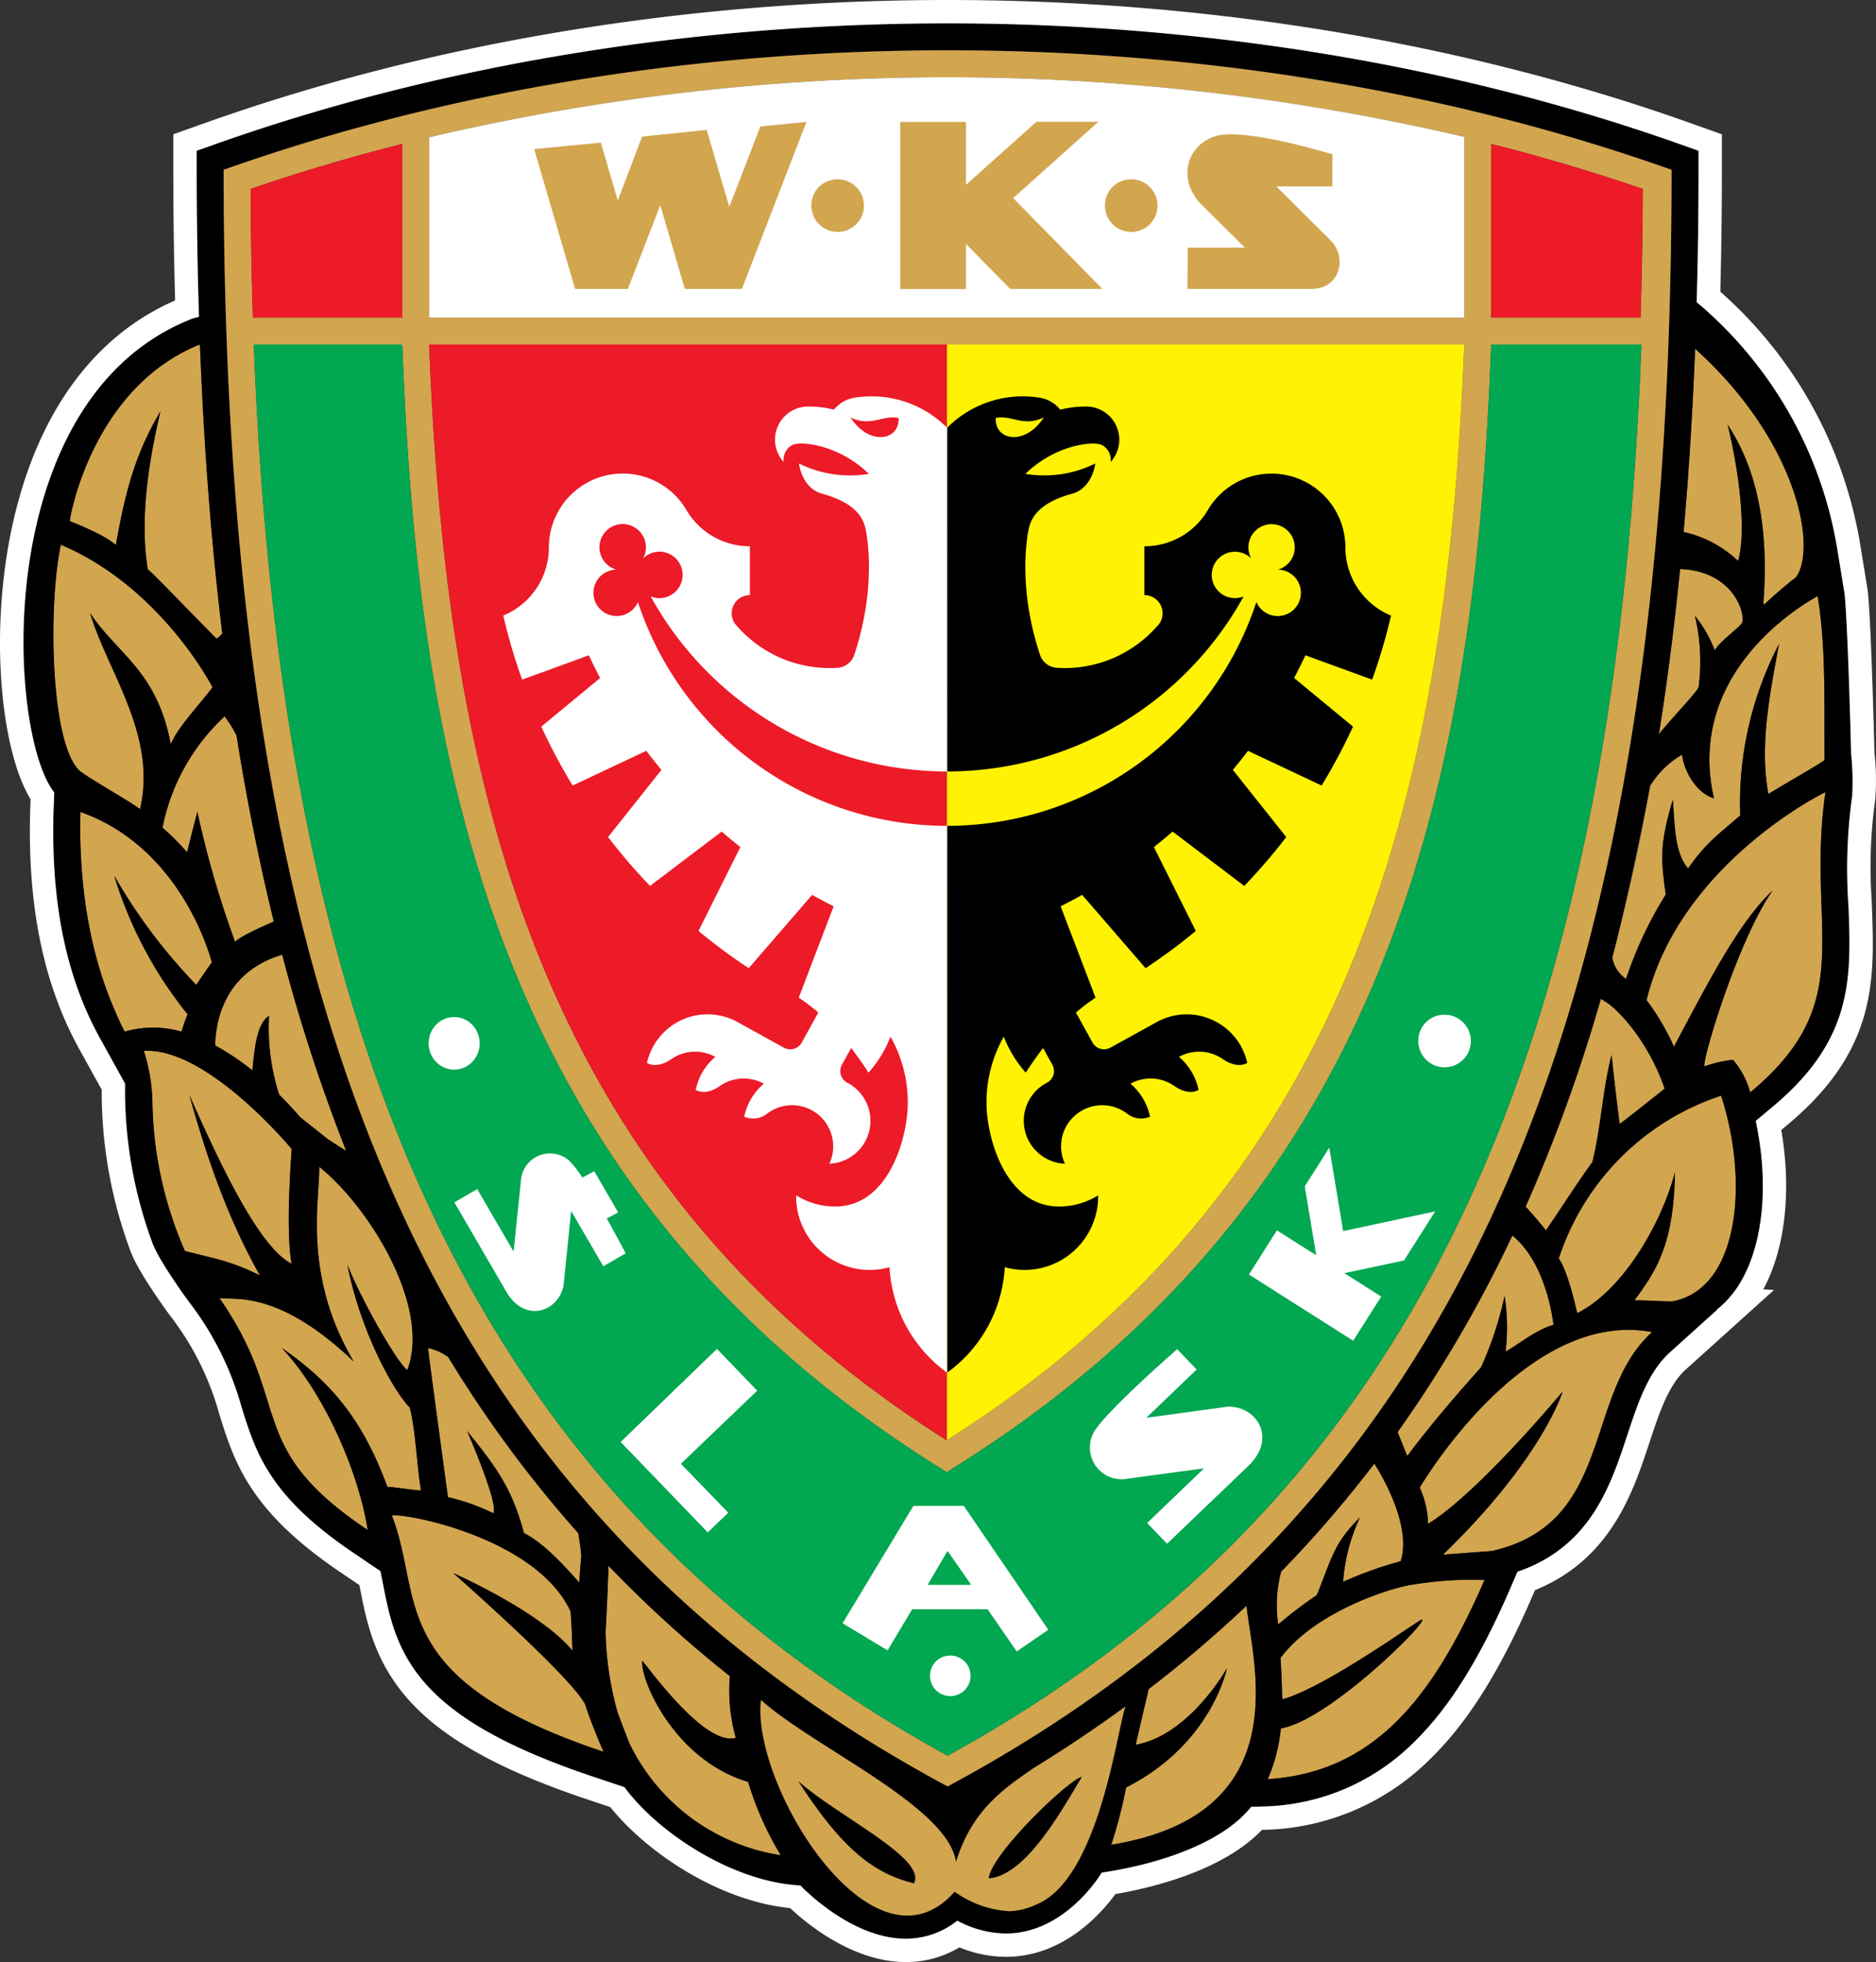<svg xmlns="http://www.w3.org/2000/svg" xml:space="preserve" style="shape-rendering:geometricPrecision;text-rendering:geometricPrecision;image-rendering:optimizeQuality;fill-rule:evenodd;clip-rule:evenodd" viewBox="0 0 148.26 155.03"><rect x="0" y="0" width="148.26" height="155.03" fill="#333333" stroke="none"/><defs><style>.fil2{fill:#ed1a28}.fil0{fill:#d2a54f}.fil1{fill:#000}.fil5{fill:#fff}</style></defs><g id="Layer_x0020_1"><g id="_861746880"><path d="m114.037 122.836 3.881-.288c9.695-2.212 7.189-12.377 12.651-17.3-10.087-1.886-18.34 12.249-18.365 12.291.41.9.634 1.874.66 2.862 4.006-2.465 10.633-10.456 10.633-10.456s-1.57 5.271-9.46 12.89M11.067 63.93c1.374-5.864-2.585-10.887-3.944-15.486 2.16 3.254 5.287 4.558 6.371 10.355.617-1.435 2.214-3.035 3.297-4.488-.006-.052-4.072-7.928-11.978-11.27-1.016 4.659-.86 15.836 1.522 17.896 1.087.804 3.69 2.232 4.732 2.992zM6.358 64.153c-.158 5.44.672 11.055 2.71 15.667q.35.867.787 1.693a8.1 8.1 0 0 1 4.493 0q.2-.7.48-1.372A32.5 32.5 0 0 1 9.031 69.2a43.8 43.8 0 0 0 6.478 8.62q.603-.893 1.231-1.785s-2.21-9-10.382-11.881zM29.062 120.887c-.685-4.38-3.293-10.639-6.804-14.399 3.625 2.545 6.273 5.318 8.357 10.99.385 0 2.246.287 2.657.287-.321-1.86-.409-4.65-.884-6.548-1.494-1.54-4.007-6.442-4.927-11.278 1.178 2.947 3.978 7.81 4.729 8.308 1.873-4.919-2.905-12.79-6.962-16.06.05 2.61-1.332 8.529 2.725 15.388-6.105-5.84-9.627-4.787-10.622-5.027 5.895 8.461 1.873 11.755 11.73 18.34zM30.97 119.746c2.551 6.533-.623 12.876 16.734 18.668-.36-.78-1.188-2.85-1.45-3.723-.972-2.095-10.437-10.4-10.437-10.4s6.883 3.03 9.427 6.136c-.045-1.161-.06-1.944-.15-3.106-2.707-5.832-13.128-7.802-14.124-7.575" class="fil0"/><path d="M11.364 83.033c.446 1.374.676 2.808.683 4.252a30.5 30.5 0 0 0 2.571 11.566l2.488.613a17.7 17.7 0 0 1 3.44 1.312c-2.586-4.572-4.216-9.389-5.58-14.25 2.413 5.409 5.465 11.99 8.083 13.33-.511-2.692.008-9.064.008-9.064-.064-.08-6.709-8.079-11.693-7.759zM117.327 124.83a29.7 29.7 0 0 0-5.562.354c-1.673.196-7.81 2.108-10.567 5.82.059.83.112 2.11.126 2.976l.04.285c3.488-.983 10.791-6.304 11.004-6.304.678 0-7.302 7.965-11.145 8.607a13 13 0 0 1-1.036 4.008c8.477-.538 13.12-6.527 17.14-15.747zM144.268 62.59c-.29.11-11.536 5.749-14.14 16.434a19 19 0 0 1 2.164 3.672c2.628-4.913 5.085-9.79 7.802-12.336-2.842 4.048-5.761 14.033-5.368 13.89.721-.26 1.47-.432 2.233-.511a6.6 6.6 0 0 1 1.36 2.573c8.747-7.241 4.373-12.862 5.949-23.722zM136.018 86.571a20.11 20.11 0 0 0-12.829 12.874c.639.835 1.275 3.484 1.459 4.311 3.612-1.8 6.651-7.067 7.722-11.115-.078 5.889-1.638 7.956-3.198 10.101 1.224 0 1.727.084 2.995.084 5.292-.98 6.07-9.467 3.85-16.255" class="fil0"/><path d="M90.78 133.456c-.41 1.75-1.02 4.36-1.022 4.4 4.252-.754 7.201-6.036 7.201-6.036s-1.165 5.967-7.962 9.411a38 38 0 0 1-1.178 4.527c14.86-2.412 11.14-14.434 10.698-18.892a98 98 0 0 1-7.736 6.59M101.252 124.173a10.3 10.3 0 0 0-.236 4.177 35 35 0 0 1 3.053-2.32c1.235-3.086 1.4-4.15 3.4-6.125a14.4 14.4 0 0 0-1.325 5.075 31.6 31.6 0 0 1 4.552-1.626c.865-2.761-1.408-6.648-2.083-7.715a94 94 0 0 1-7.361 8.534M119.522 97.617a101 101 0 0 1-9.07 15.533l.76 1.892c1.961-2.61 3.812-4.734 5.835-7.013a28 28 0 0 0 1.861-5.63 16.3 16.3 0 0 1 .076 4.398c1.056-.596 2.447-1.757 3.787-2.114-.029-.225-.52-4.83-3.25-7.066M127.138 79.32s-.304-.202-.622-.404a127 127 0 0 1-5.945 16.423l-.028.062a78 78 0 0 1 1.63 1.811c.468-.674.94-1.383 1.427-2.118.713-1.076 1.451-2.186 2.24-3.268.683-2.686.816-5.792 1.525-8.47.182 1.83.409 3.662.635 5.448.342-.225 3.557-2.786 3.557-2.786-.901-2.684-2.706-5.36-4.419-6.699zM143.649 47.094c-.242.168-10.575 5.51-8.198 15.982-1.347-.402-2.34-2.055-2.523-3.453a7.3 7.3 0 0 0-2.512 2.457 171 171 0 0 1-2.995 13.56c.105.695.5 1.314 1.085 1.704a31 31 0 0 1 3.142-6.668c-.44-2.994-.427-4.132.552-7.483.173 1.952.108 4.137 1.208 5.429 1.436-2.072 2.519-2.793 4.12-4.192a27.24 27.24 0 0 1 3.065-13.54c-.71 3.887-1.56 8.007-.835 11.854.873-.579 3.858-2.254 4.44-2.689-.045-4.42.13-8.808-.549-12.961M132.775 44.957q-.678 6.78-1.675 13.062c.826-1.077 3.005-3.308 3.144-3.74a15.6 15.6 0 0 0-.295-5.616 9.7 9.7 0 0 1 1.566 2.726c.391-.69 1.597-1.526 2.113-2.1.42-.467-.432-4.164-4.853-4.332M133.963 27.555q-.294 7.505-.911 14.48l.07.012a9.2 9.2 0 0 1 4.24 2.273c.65-2.222.133-6.824-.825-10.757 2.665 4.026 3.204 9.084 2.819 14.082l.053.13c.639-.597 1.77-1.592 2.52-2.156 1.703-2.302.122-10.793-7.966-18.064M50.749 131.238c.011-.19 4.82 6.82 7.402 6.073a14 14 0 0 1-.473-4.88 96 96 0 0 1-9.595-8.723c-.032 1.69-.223 5.252-.223 5.252.046 2.146.365 4.278.948 6.345.298.797.6 1.583.894 2.345l.018.047a15.96 15.96 0 0 0 11.984 8.888 25.2 25.2 0 0 1-2.58-5.796c-5.74-1.698-8.478-7.9-8.376-9.55zM35.427 107.228a4.1 4.1 0 0 0-1.598-.717c-.032.023 1.572 11.785 1.572 11.785 1.24.28 2.443.705 3.583 1.27.466-.708-2.073-6.503-2.072-6.503 2.264 2.811 3.53 4.46 4.493 8.058 1.747.909 3.425 2.87 4.374 3.916q.06-1.028.162-2.105a20 20 0 0 0-.245-1.8 95.3 95.3 0 0 1-10.27-13.904zM22.304 75.43c-4.273 1.28-5.248 4.779-5.302 7.17a20 20 0 0 1 2.942 1.973c.182-1.838.375-3.757 1.318-4.298a17.1 17.1 0 0 0 .795 6.202q.844.839 1.68 1.805l2.18 1.73q.69.453 1.438.915a136 136 0 0 1-5.051-15.497M18.694 58.108a10.5 10.5 0 0 0-.94-1.506 16.26 16.26 0 0 0-4.91 8.792q1.038.909 1.942 1.948c.258-1.05.52-2.104.814-3.19a76.6 76.6 0 0 0 2.978 10.265c.461-.49 2.741-1.467 3.06-1.602a182 182 0 0 1-2.944-14.707M15.805 27.277c-.008-.016-.016-.04-.024-.055C7.398 30.588 5.551 40.643 5.516 41.17c.885.36 2.86 1.171 3.639 1.896.734-4.14 1.522-7.21 3.524-10.558-.992 4.18-1.622 8.572-1.004 12.482.077-.055 3.834 3.87 5.438 5.472.178-.106.332-.247.453-.416q-1.3-10.716-1.76-22.77z" class="fil0"/><path d="M78.137 148.42c3.056-.227 6.01-5.83 7.374-8.03-.861.04-7.208 6.065-7.374 8.03M63.076 140.714c3.648 5.696 6.221 7.367 9.158 8.097 1.048-1.975-6.02-5.294-9.158-8.097" class="fil1"/><path d="M146.29 59.54c-.069-3.096-.33-11.502-.54-12.789l-.544-3.326a32.32 32.32 0 0 0-11.12-19.552q.145-5.107.148-10.456v-1.503l-1.417-.504c-17.62-6.256-37.653-9.563-57.934-9.563-20.272 0-40.301 3.307-57.921 9.563l-1.417.504v1.503q0 5.968.182 11.627v-.015l-.51.14C-.901 31.445.558 57.949 4.29 62.615l-.06 1.476c-.21 7.228.988 13.093 3.663 17.929l1.99 3.597a34.9 34.9 0 0 0 2.165 12.6c.528 1.437 2.849 4.597 2.849 4.597a24.3 24.3 0 0 1 4.22 8.452c1.126 3.572 2.188 6.947 8.79 11.41l2.156 1.459q.111.534.218 1.081c.48 2.457 1.024 5.242 3.445 7.92 2.523 2.793 6.755 5.113 13.317 7.302l2.305.768c2.669 3.62 8.578 7.502 13.91 7.769 0 0 6.705 7.175 12.397 2.778 7.033 3.668 11.412-3.794 11.412-3.794 4.945-.731 9.698-2.514 11.804-5.195l.847-.03a17.4 17.4 0 0 0 12.077-5.129c2.747-2.692 5.148-6.535 7.558-12.094l.574-1.325c5.76-1.976 7.348-6.769 8.675-10.785.848-2.572 1.651-5.001 3.393-6.57l3.701-3.335-.033-.002a8 8 0 0 0 1.894-2.197c1.826-3.077 2.238-7.87 1.196-12.728l1.396-1.17c6.323-5.305 6.145-10.15 5.938-15.758a42 42 0 0 1 .287-8.745q.095-1.682-.084-3.356zm-2.092.515c-.582.435-3.566 2.11-4.44 2.69-.725-3.848.126-7.968.835-11.855a27.24 27.24 0 0 0-3.065 13.54c-1.6 1.4-2.683 2.12-4.12 4.192-1.1-1.292-1.035-3.477-1.208-5.43-.979 3.352-.992 4.49-.552 7.484a31 31 0 0 0-3.142 6.668 2.5 2.5 0 0 1-1.085-1.704c1.308-4.937 3.118-14.246 2.995-13.56a7.3 7.3 0 0 1 2.512-2.457c.183 1.398 1.176 3.052 2.523 3.453-2.377-10.472 7.956-15.814 8.198-15.982.68 4.153.504 8.54.55 12.961m-25.29 42.345a28 28 0 0 1-1.86 5.629c-2.024 2.279-3.875 4.403-5.835 7.013l-.762-1.892-.006.009c3.482-4.9 6.52-10.102 9.077-15.542 2.73 2.236 3.22 6.84 3.25 7.066-1.34.357-2.732 1.518-3.788 2.113a16.3 16.3 0 0 0-.076-4.396zm-14.84 23.631a35 35 0 0 0-3.052 2.319 10.3 10.3 0 0 1 .236-4.177l-.007.007a94 94 0 0 0 7.373-8.548l-.005.007c.676 1.068 2.948 4.954 2.083 7.715a31.6 31.6 0 0 0-4.551 1.626 14.4 14.4 0 0 1 1.325-5.075c-2 1.975-2.166 3.039-3.401 6.126zm18.105-28.818c-.571-.742-1.42-1.702-1.602-1.874a127 127 0 0 0 5.949-16.437l-.004.014c.319.202.622.403.622.403 1.713 1.339 3.518 4.015 4.419 6.698 0 0-3.215 2.562-3.557 2.787a201 201 0 0 1-.635-5.448c-.71 2.678-.842 5.784-1.525 8.47-.789 1.082-1.527 2.192-2.24 3.268a123 123 0 0 1-1.427 2.118zm12.072-42.934c-.14.432-2.319 2.663-3.145 3.74l-.008.049q1.004-6.307 1.683-13.11c4.42.167 5.273 3.864 4.853 4.332-.516.573-1.722 1.41-2.113 2.1a9.7 9.7 0 0 0-1.565-2.727c.436 1.839.537 3.742.294 5.616zm7.684-8.66c-.75.564-1.881 1.56-2.52 2.156l-.053-.13c.385-4.997-.154-10.056-2.819-14.082.958 3.933 1.474 8.535.826 10.757a9.2 9.2 0 0 0-4.24-2.273l-.071-.013-.003.02q.621-6.986.914-14.499c8.088 7.271 9.669 15.762 7.966 18.065M74.883 3.976c19.763 0 39.516 3.154 57.222 9.441 0 67.513-16.872 106.058-57.215 127.731-40.344-21.673-57.216-60.218-57.216-127.73 17.744-6.301 37.482-9.442 57.21-9.442M45.941 122.932q-.102 1.078-.162 2.105c-.949-1.046-2.627-3.007-4.374-3.916-.962-3.597-2.23-5.247-4.492-8.058-.002 0 2.537 5.795 2.07 6.503a16 16 0 0 0-3.582-1.27s-1.604-11.762-1.571-11.785a4.1 4.1 0 0 1 1.597.717 95.3 95.3 0 0 0 10.271 13.906l-.002-.002c.113.607.19 1.205.245 1.8zM19.944 84.573a20 20 0 0 0-2.942-1.973c.054-2.391 1.03-5.89 5.302-7.17l-.004-.012a136 136 0 0 0 5.06 15.519l-.004-.01q-.748-.462-1.44-.916l-2.18-1.728a33 33 0 0 0-1.678-1.806 17.1 17.1 0 0 1-.796-6.202c-.943.541-1.136 2.46-1.318 4.298m-1.25-26.464q1.229 7.715 2.945 14.706c-.32.135-2.6 1.111-3.061 1.602A77 77 0 0 1 15.6 64.153c-.294 1.085-.556 2.14-.814 3.19a20 20 0 0 0-1.942-1.949 16.25 16.25 0 0 1 4.91-8.792c.355.474.67.979.94 1.507m-2.913-30.887c.008.015.016.039.024.055q.462 12.065 1.761 22.77c-.121.168-.275.31-.454.416-1.603-1.602-5.36-5.527-5.438-5.472-.617-3.91.013-8.302 1.005-12.482-2.002 3.348-2.79 6.419-3.524 10.558-.78-.725-2.754-1.535-3.64-1.896.035-.528 1.883-10.583 10.266-13.95zM4.814 43.04c7.905 3.343 11.97 11.218 11.978 11.27-1.084 1.453-2.68 3.054-3.298 4.489-1.084-5.797-4.212-7.101-6.37-10.356 1.359 4.6 5.317 9.622 3.943 15.486-1.042-.76-3.645-2.189-4.732-2.993-2.382-2.06-2.538-13.237-1.521-17.896zm5.041 38.472a18 18 0 0 1-.787-1.693C7.03 75.208 6.2 69.594 6.358 64.153c8.172 2.88 10.382 11.881 10.382 11.881q-.63.893-1.23 1.784A43.8 43.8 0 0 1 9.03 69.2a32.5 32.5 0 0 0 5.797 10.942q-.28.672-.48 1.37a8.1 8.1 0 0 0-4.493 0m4.763 17.338a30.5 30.5 0 0 1-2.571-11.566 14 14 0 0 0-.683-4.251c4.984-.32 11.63 7.678 11.693 7.758 0 0-.52 6.372-.008 9.063-2.618-1.339-5.67-7.92-8.084-13.328 1.365 4.86 2.995 9.677 5.58 14.249a17.7 17.7 0 0 0-3.439-1.312zm7.64 7.638c3.51 3.76 6.12 10.019 6.804 14.399-9.858-6.585-5.836-9.879-11.73-18.34.994.24 4.516-.812 10.62 5.027-4.055-6.859-2.674-12.779-2.724-15.387 4.057 3.27 8.835 11.14 6.962 16.06-.75-.498-3.551-5.362-4.73-8.31.921 4.838 3.434 9.74 4.929 11.279.474 1.899.562 4.688.883 6.548-.411 0-2.272-.287-2.657-.287-2.084-5.672-4.732-8.445-8.357-10.99zm8.712 13.257c.996-.226 11.417 1.743 14.124 7.576.09 1.16.105 1.944.15 3.105-2.544-3.105-9.428-6.135-9.428-6.135s9.465 8.305 10.438 10.4c.262.873 1.09 2.943 1.45 3.722-17.357-5.792-14.183-12.135-16.734-18.668zm18.75 17.952-.018-.047c-.295-.763-.596-1.55-.894-2.346a25.4 25.4 0 0 1-.948-6.344s.192-3.563.223-5.253a96 96 0 0 0 9.603 8.728l-.008-.006c-.13 1.642.03 3.295.473 4.88-2.582.749-7.39-6.262-7.402-6.071-.103 1.65 2.635 7.852 8.375 9.55a25.2 25.2 0 0 0 2.58 5.796 15.96 15.96 0 0 1-11.984-8.887zm32.19 12.775c-.665.318-1.388.5-2.125.535a8.24 8.24 0 0 1-4.342-1.543c-6.425 7.293-16.104-8.445-15.302-15.146 4.139 3.738 14.81 8.412 15.409 12.81 1.258-4.048 3.622-5.694 6.146-7.436l-.005.003a107 107 0 0 0 7.253-4.862c-.662 1.805-2.082 13.612-7.034 15.639zm5.91-4.715a38 38 0 0 0 1.177-4.527c6.797-3.443 7.962-9.41 7.962-9.41s-2.95 5.28-7.201 6.035c.001-.04.612-2.65 1.023-4.4a98 98 0 0 0 7.736-6.589c.442 4.458 4.16 16.48-10.698 18.891m12.367-5.182a13 13 0 0 0 1.036-4.008c3.843-.642 11.823-8.607 11.145-8.607-.213 0-7.516 5.322-11.004 6.304l-.04-.284a65 65 0 0 0-.126-2.977c2.757-3.712 8.894-5.623 10.567-5.82 1.839-.292 3.701-.41 5.562-.354-4.02 9.219-8.663 15.208-17.14 15.746zm17.731-18.027-3.88.287c7.89-7.62 9.459-12.89 9.459-12.89s-6.627 7.99-10.632 10.455a7.4 7.4 0 0 0-.661-2.862c.025-.042 8.277-14.177 18.366-12.29-5.463 4.922-2.957 15.088-12.652 17.3m14.25-19.723c-1.27 0-1.772-.084-2.996-.084 1.56-2.144 3.12-4.212 3.198-10.1-1.07 4.047-4.11 9.315-7.722 11.114-.184-.827-.82-3.476-1.459-4.311a20.11 20.11 0 0 1 12.829-12.873c2.22 6.787 1.441 15.273-3.85 16.254m6.151-16.514a6.6 6.6 0 0 0-1.36-2.573 9.5 9.5 0 0 0-2.233.511c-.393.143 2.526-9.842 5.368-13.89-2.717 2.546-5.174 7.423-7.802 12.336a19 19 0 0 0-2.163-3.672c2.603-10.685 13.849-16.324 14.139-16.434-1.576 10.86 2.798 16.48-5.949 23.722z" class="fil1"/><path d="M88.944 134.834a108 108 0 0 1-7.253 4.861l.005-.002c-2.524 1.741-4.888 3.387-6.146 7.435-.598-4.397-11.27-9.072-15.41-12.81-.8 6.702 8.878 22.44 15.302 15.147a8.24 8.24 0 0 0 4.343 1.542 5.5 5.5 0 0 0 2.125-.535c4.952-2.026 6.371-13.834 7.034-15.639zm-16.71 13.977c-2.937-.73-5.51-2.401-9.158-8.097 3.138 2.803 10.206 6.122 9.158 8.097m5.903-.392c.166-1.964 6.513-7.989 7.374-8.03-1.365 2.201-4.318 7.804-7.374 8.03" class="fil0"/><path d="M74.89 141.148c40.343-21.673 57.215-60.218 57.215-127.73-17.706-6.288-37.46-9.442-57.222-9.442-19.727 0-39.465 3.14-57.209 9.441 0 67.513 16.872 106.058 57.216 127.731M117.847 11.37a153 153 0 0 1 11.984 3.558 366 366 0 0 1-.18 10.165h-11.804zm-83.927-.52a179.3 179.3 0 0 1 81.807-.032v14.275H33.92zm40.899 16.372h40.9c-1.403 36.786-9.49 66.702-40.9 86.582-31.41-19.88-39.497-49.796-40.9-86.582zM19.806 14.928c3.85-1.321 7.866-2.513 11.984-3.558v13.723H19.986c-.106-3.325-.166-6.73-.18-10.165M31.79 27.222v.04l.002.04c1.254 32.886 7.196 66.343 41.888 88.3l1.139.72 1.138-.72c34.693-21.957 40.635-55.414 41.889-88.3l.001-.04v-.04h11.874c-2.212 57.992-18.99 91.795-54.831 111.503-35.842-19.709-52.62-53.51-54.832-111.503z" class="fil0"/><path d="M31.79 11.37a153 153 0 0 0-11.984 3.558c.014 3.434.074 6.84.18 10.165H31.79zM117.847 11.37v13.723h11.805c.105-3.325.166-6.731.18-10.165a153 153 0 0 0-11.985-3.558" class="fil2"/><path d="M115.719 27.222h-40.9v86.582c31.41-19.88 39.497-49.796 40.9-86.582" style="fill:#fff204"/><path d="M74.819 113.804V27.222h-40.9c1.403 36.786 9.49 66.702 40.9 86.582" class="fil2"/><path d="M117.847 27.222v.04l-.001.04c-1.254 32.886-7.196 66.343-41.889 88.3l-1.138.72-1.139-.72c-34.692-21.957-40.635-55.414-41.888-88.3l-.002-.04v-.04H20.058c2.213 57.992 18.99 91.794 54.832 111.503 35.84-19.709 52.619-53.51 54.83-111.503z" style="fill:#01a751"/><path d="M115.727 10.818a179.3 179.3 0 0 0-81.808.031v14.244h81.808z" class="fil5"/><path d="M93.842 22.829h9.801c2.258-.009 2.818-2.434 1.577-3.774l-4.357-4.33h4.434l.006-2.535c-3.706-1.075-7.108-1.806-8.984-1.505-2.477.589-3.364 3.388-1.4 5.45l3.462 3.427-4.516.001zM60.092 9.993l-2.455 6.35-1.789-6.079-5.102.528-1.923 5.05-1.338-4.572-5.24.509-.02.002h-.007l3.232 11.048h4.172l2.56-6.62 1.937 6.62h4.511l5.104-13.2zM87.12 22.829l-7.049-7.177 6.731-6.028h-4.894l-5.563 4.983V9.634h-5.199v13.202h5.199v-3.56l3.488 3.553zM89.34 14.17a2.078 2.078 0 1 1-2.015 2.078 2.047 2.047 0 0 1 2.016-2.077M66.138 14.17a2.077 2.077 0 1 1-2.016 2.078 2.05 2.05 0 0 1 2.016-2.077" class="fil0"/><path d="M75.057 130.81a1.602 1.602 0 1 1-1.556 1.603 1.58 1.58 0 0 1 1.556-1.603zM90.66 120.332l1.572 1.643 6.427-6.154c2.318-2.223.608-4.777-1.667-4.673l-6.399.874 3.977-3.813-1.538-1.608s-5.77 5.022-6.616 6.613a2.507 2.507 0 0 0 2.62 3.632c1.395-.196 6.118-.826 6.118-.826zM53.812 115.655l6.03-5.774-3.18-3.302-7.61 7.354 6.88 7.145 1.622-1.558zM44.537 101.577l.6-5.894 2.543 4.368 1.765-1.024s-.657-1.265-1.491-2.754l.9-.477-1.889-3.256-.944.502a7.7 7.7 0 0 0-1.046-1.341 2.299 2.299 0 0 0-3.803 1.554c-.126 1.285-.583 5.633-.583 5.633l-2.876-4.936-1.804 1.046 4.102 7.058c1.481 2.546 4.128 1.573 4.526-.48M113.422 95.714l-7.272 1.556-1.095-6.59-1.94 3.055.905 5.447-3.104-1.97-2.214 3.489 8.24 5.232 2.215-3.49-2.914-1.848 4.716-1.004zM76.17 118.985h-3.988l-5.592 9.273 3.555 2.14 1.947-3.251h5.955l2.305 3.335 2.494-1.711zm-2.86 6.238 1.575-2.685 1.87 2.686zM114.105 80.177a2.077 2.077 0 1 1-2.016 2.077 2.05 2.05 0 0 1 2.016-2.077M37.907 82.436c0 1.147-.902 2.076-2.016 2.076s-2.016-.93-2.016-2.076c0-1.147.903-2.077 2.016-2.077 1.114 0 2.016.93 2.016 2.077" class="fil5"/><path d="m103.17 51.777 5.27 1.922a45 45 0 0 0 1.492-5.061 5.83 5.83 0 0 1-3.605-5.39 5.84 5.84 0 0 0-10.88-2.938 5.79 5.79 0 0 1-5.006 2.852v3.858a1.437 1.437 0 0 1 .985 2.484 9.72 9.72 0 0 1-7.907 3.26 1.5 1.5 0 0 1-1.322-1.01c-1.941-5.831-.872-10.075-.872-10.075.354-1.43 1.703-2.198 3.41-2.672 1.625-.452 1.822-2.383 1.822-2.383a9.1 9.1 0 0 1-5.518.816c2.385-2.328 5.421-2.615 6.059-2.27.481.26.749.795.67 1.337a2.617 2.617 0 0 0-1.931-4.387 8.5 8.5 0 0 0-2.044.247 2.6 2.6 0 0 0-1.562-.931 8.4 8.4 0 0 0-7.379 2.366l.002 27.152a26.76 26.76 0 0 0 23.43-13.831 1.832 1.832 0 1 1 .598-3.002 1.832 1.832 0 1 1 2.12.887 1.834 1.834 0 1 1-1.711 2.561 25.735 25.735 0 0 1-24.436 17.683l.003 43.202a11.03 11.03 0 0 0 4.548-8.33 5.815 5.815 0 0 0 7.38-5.68 5.8 5.8 0 0 1-3.08.886c-4.297 0-5.743-5.556-5.743-8.162a10.5 10.5 0 0 1 1.364-5.256c.408 1.04.996 2 1.737 2.838.442-.679.896-1.325 1.371-1.946l.732 1.325a1.034 1.034 0 0 1-.406 1.406 3.394 3.394 0 0 0 1.402 6.414 3.248 3.248 0 0 1 4.929-3.946c.512.397 1.2.485 1.795.23a4.67 4.67 0 0 0-1.546-2.608 3.29 3.29 0 0 1 3.415.142c.28.201 1.162.79 1.967.346a4.68 4.68 0 0 0-1.547-2.608 3.29 3.29 0 0 1 3.417.143c.28.2 1.182.778 1.981.336a4.907 4.907 0 0 0-7.167-3.223L87.75 82.78c-.5.276-1.13.095-1.407-.405l-1.31-2.37q.72-.624 1.51-1.154h-.02q.03-.013.056-.027h-.001l-2.756-7.215.004-.005c.6-.298 1.19-.614 1.774-.94l-.072.049 5.006 5.783q2.064-1.364 3.97-2.94l-3.308-6.623-.05.032a42 42 0 0 0 1.548-1.282l-.021.023 5.66 4.292a46 46 0 0 0 3.32-3.86l-4.218-5.304-.03.03a42 42 0 0 0 1.233-1.552l-.008.014 5.819 2.74a46 46 0 0 0 2.478-4.655l-4.65-3.839-.022.037c.316-.601.623-1.208.91-1.827zM78.688 33.03c1.245-.283 2.169.742 3.803-.049-1.477 2.279-3.876 1.839-3.803.05" class="fil1"/><path d="M50.414 47.569a1.833 1.833 0 1 1-1.711-2.561 1.836 1.836 0 1 1 2.12-.887 1.834 1.834 0 1 1 .599 3.002A26.76 26.76 0 0 0 74.85 60.954l.001-27.153a8.4 8.4 0 0 0-7.378-2.365 2.6 2.6 0 0 0-1.563.93 8.5 8.5 0 0 0-2.043-.246 2.618 2.618 0 0 0-1.93 4.387 1.31 1.31 0 0 1 .67-1.338c.637-.345 3.673-.058 6.058 2.271a9.1 9.1 0 0 1-5.518-.816s.197 1.931 1.822 2.383c1.708.474 3.057 1.241 3.41 2.672 0 0 1.07 4.244-.872 10.075-.197.571-.718.969-1.322 1.009q-.31.02-.625.02a9.72 9.72 0 0 1-7.282-3.279 1.437 1.437 0 0 1 .986-2.484v-3.858a5.79 5.79 0 0 1-5.007-2.852 5.838 5.838 0 0 0-10.88 2.939 5.83 5.83 0 0 1-3.605 5.389c.4 1.714.897 3.404 1.492 5.061l5.269-1.922.006.005c.288.619.594 1.226.91 1.828l-.022-.037-4.65 3.838a46 46 0 0 0 2.48 4.655l5.818-2.74-.009-.014q.599.791 1.234 1.553l-.03-.031-4.217 5.304a46 46 0 0 0 3.32 3.86l5.66-4.292-.022-.023q.757.66 1.547 1.282l-.049-.032-3.308 6.623a46 46 0 0 0 3.97 2.94l5.006-5.783-.073-.048q.875.489 1.775.94l.004.004-2.756 7.215h-.002l.056.028h-.02a15 15 0 0 1 1.51 1.153l-1.31 2.37c-.276.5-.905.681-1.405.405l-3.659-2.02a4.905 4.905 0 0 0-7.167 3.224c.8.443 1.701-.135 1.982-.336a3.29 3.29 0 0 1 3.415-.143 4.7 4.7 0 0 0-1.546 2.608c.804.445 1.686-.145 1.967-.346a3.29 3.29 0 0 1 3.415-.142 4.66 4.66 0 0 0-1.546 2.608 1.78 1.78 0 0 0 1.795-.23 3.249 3.249 0 0 1 4.93 3.947 3.395 3.395 0 0 0 1.4-6.414 1.036 1.036 0 0 1-.405-1.407c.007-.01.327-.59.732-1.324.474.62.928 1.267 1.37 1.945a9.5 9.5 0 0 0 1.737-2.838 10.5 10.5 0 0 1 1.365 5.256c0 2.606-1.446 8.162-5.743 8.162a5.8 5.8 0 0 1-3.08-.886 5.814 5.814 0 0 0 7.38 5.681 11.03 11.03 0 0 0 4.548 8.33l.003-43.202a25.74 25.74 0 0 1-24.436-17.684zm16.801-14.587c1.634.791 2.559-.234 3.804.05.073 1.789-2.326 2.229-3.804-.05" class="fil5"/><path d="M74.883 1.847c20.281 0 40.315 3.307 57.935 9.564l1.416.503v1.503q0 5.353-.147 10.456a32.32 32.32 0 0 1 11.119 19.551l.544 3.327c.21 1.287.471 9.693.54 12.79.12 1.114.148 2.236.085 3.355a41.8 41.8 0 0 0-.287 8.745c.207 5.609.385 10.453-5.939 15.757l-1.395 1.17c1.042 4.858.63 9.652-1.197 12.73a8 8 0 0 1-1.894 2.196l.034.002-3.702 3.334c-1.741 1.57-2.544 3.999-3.393 6.57-1.327 4.017-2.915 8.81-8.675 10.786l-.574 1.325c-2.41 5.559-4.81 9.402-7.558 12.094a17.4 17.4 0 0 1-12.077 5.129l-.847.03c-2.105 2.681-6.859 4.463-11.803 5.194 0 0-2.822 4.81-7.573 4.81a8.24 8.24 0 0 1-3.84-1.015 6.5 6.5 0 0 1-4.072 1.426c-4.395 0-8.324-4.205-8.324-4.205-5.333-.267-11.242-4.15-13.911-7.768l-2.304-.769c-6.562-2.188-10.794-4.508-13.318-7.3-2.42-2.679-2.965-5.464-3.445-7.921a78 78 0 0 0-.218-1.082l-2.156-1.458c-6.602-4.464-7.664-7.838-8.79-11.41a24.3 24.3 0 0 0-4.22-8.453s-2.32-3.16-2.848-4.596a34.9 34.9 0 0 1-2.165-12.6l-1.99-3.598C5.218 77.184 4.02 71.32 4.23 64.091l.059-1.477C.559 57.95-.901 31.445 15.217 25.168l.51-.14v.015-.014q-.18-5.658-.182-11.612v-1.504l1.417-.503c17.62-6.256 37.65-9.563 57.921-9.563zm0-1.847c-20.48 0-40.723 3.344-58.54 9.67l-1.416.503-1.23.437v2.807c0 3.462.049 6.927.143 10.322C7.81 26.364 3.518 31.892 1.4 39.78c-2.419 9-1.459 19.345 1.02 23.375l-.035.861c-.221 7.59 1.052 13.764 3.892 18.897l1.762 3.185a36 36 0 0 0 2.286 12.784c.578 1.572 2.67 4.461 3.084 5.024a22.5 22.5 0 0 1 3.947 7.913c1.171 3.718 2.381 7.562 9.516 12.386l1.531 1.036.065.329c.5 2.56 1.123 5.745 3.887 8.804 2.746 3.038 7.227 5.521 14.104 7.815l1.77.59c2.9 3.613 8.604 7.42 14.215 7.984 1.336 1.252 4.98 4.262 9.14 4.262a8.2 8.2 0 0 0 4.241-1.16c1.163.485 2.41.74 3.67.748 4.518 0 7.515-3.396 8.655-4.959 2.99-.516 8.51-1.864 11.585-5.074l.047-.001a19.17 19.17 0 0 0 13.305-5.655c2.924-2.866 5.453-6.894 7.96-12.68l.263-.605c6-2.433 7.752-7.741 9.046-11.66.77-2.332 1.496-4.535 2.875-5.777l3.702-3.335 3.266-2.942-.846-.053c1.732-3.19 2.247-7.795 1.42-12.587l.563-.473c7.016-5.885 6.813-11.4 6.598-17.24l-.022-.556a38 38 0 0 1 .286-7.826 20 20 0 0 0-.063-3.761c-.045-1.989-.303-11.393-.562-12.977l-.537-3.28a34 34 0 0 0-11.079-20.124c.082-3.19.124-6.425.124-9.632V10.61l-1.23-.437-1.416-.503C115.62 3.344 95.373 0 74.883 0" class="fil5"/></g></g></svg>
